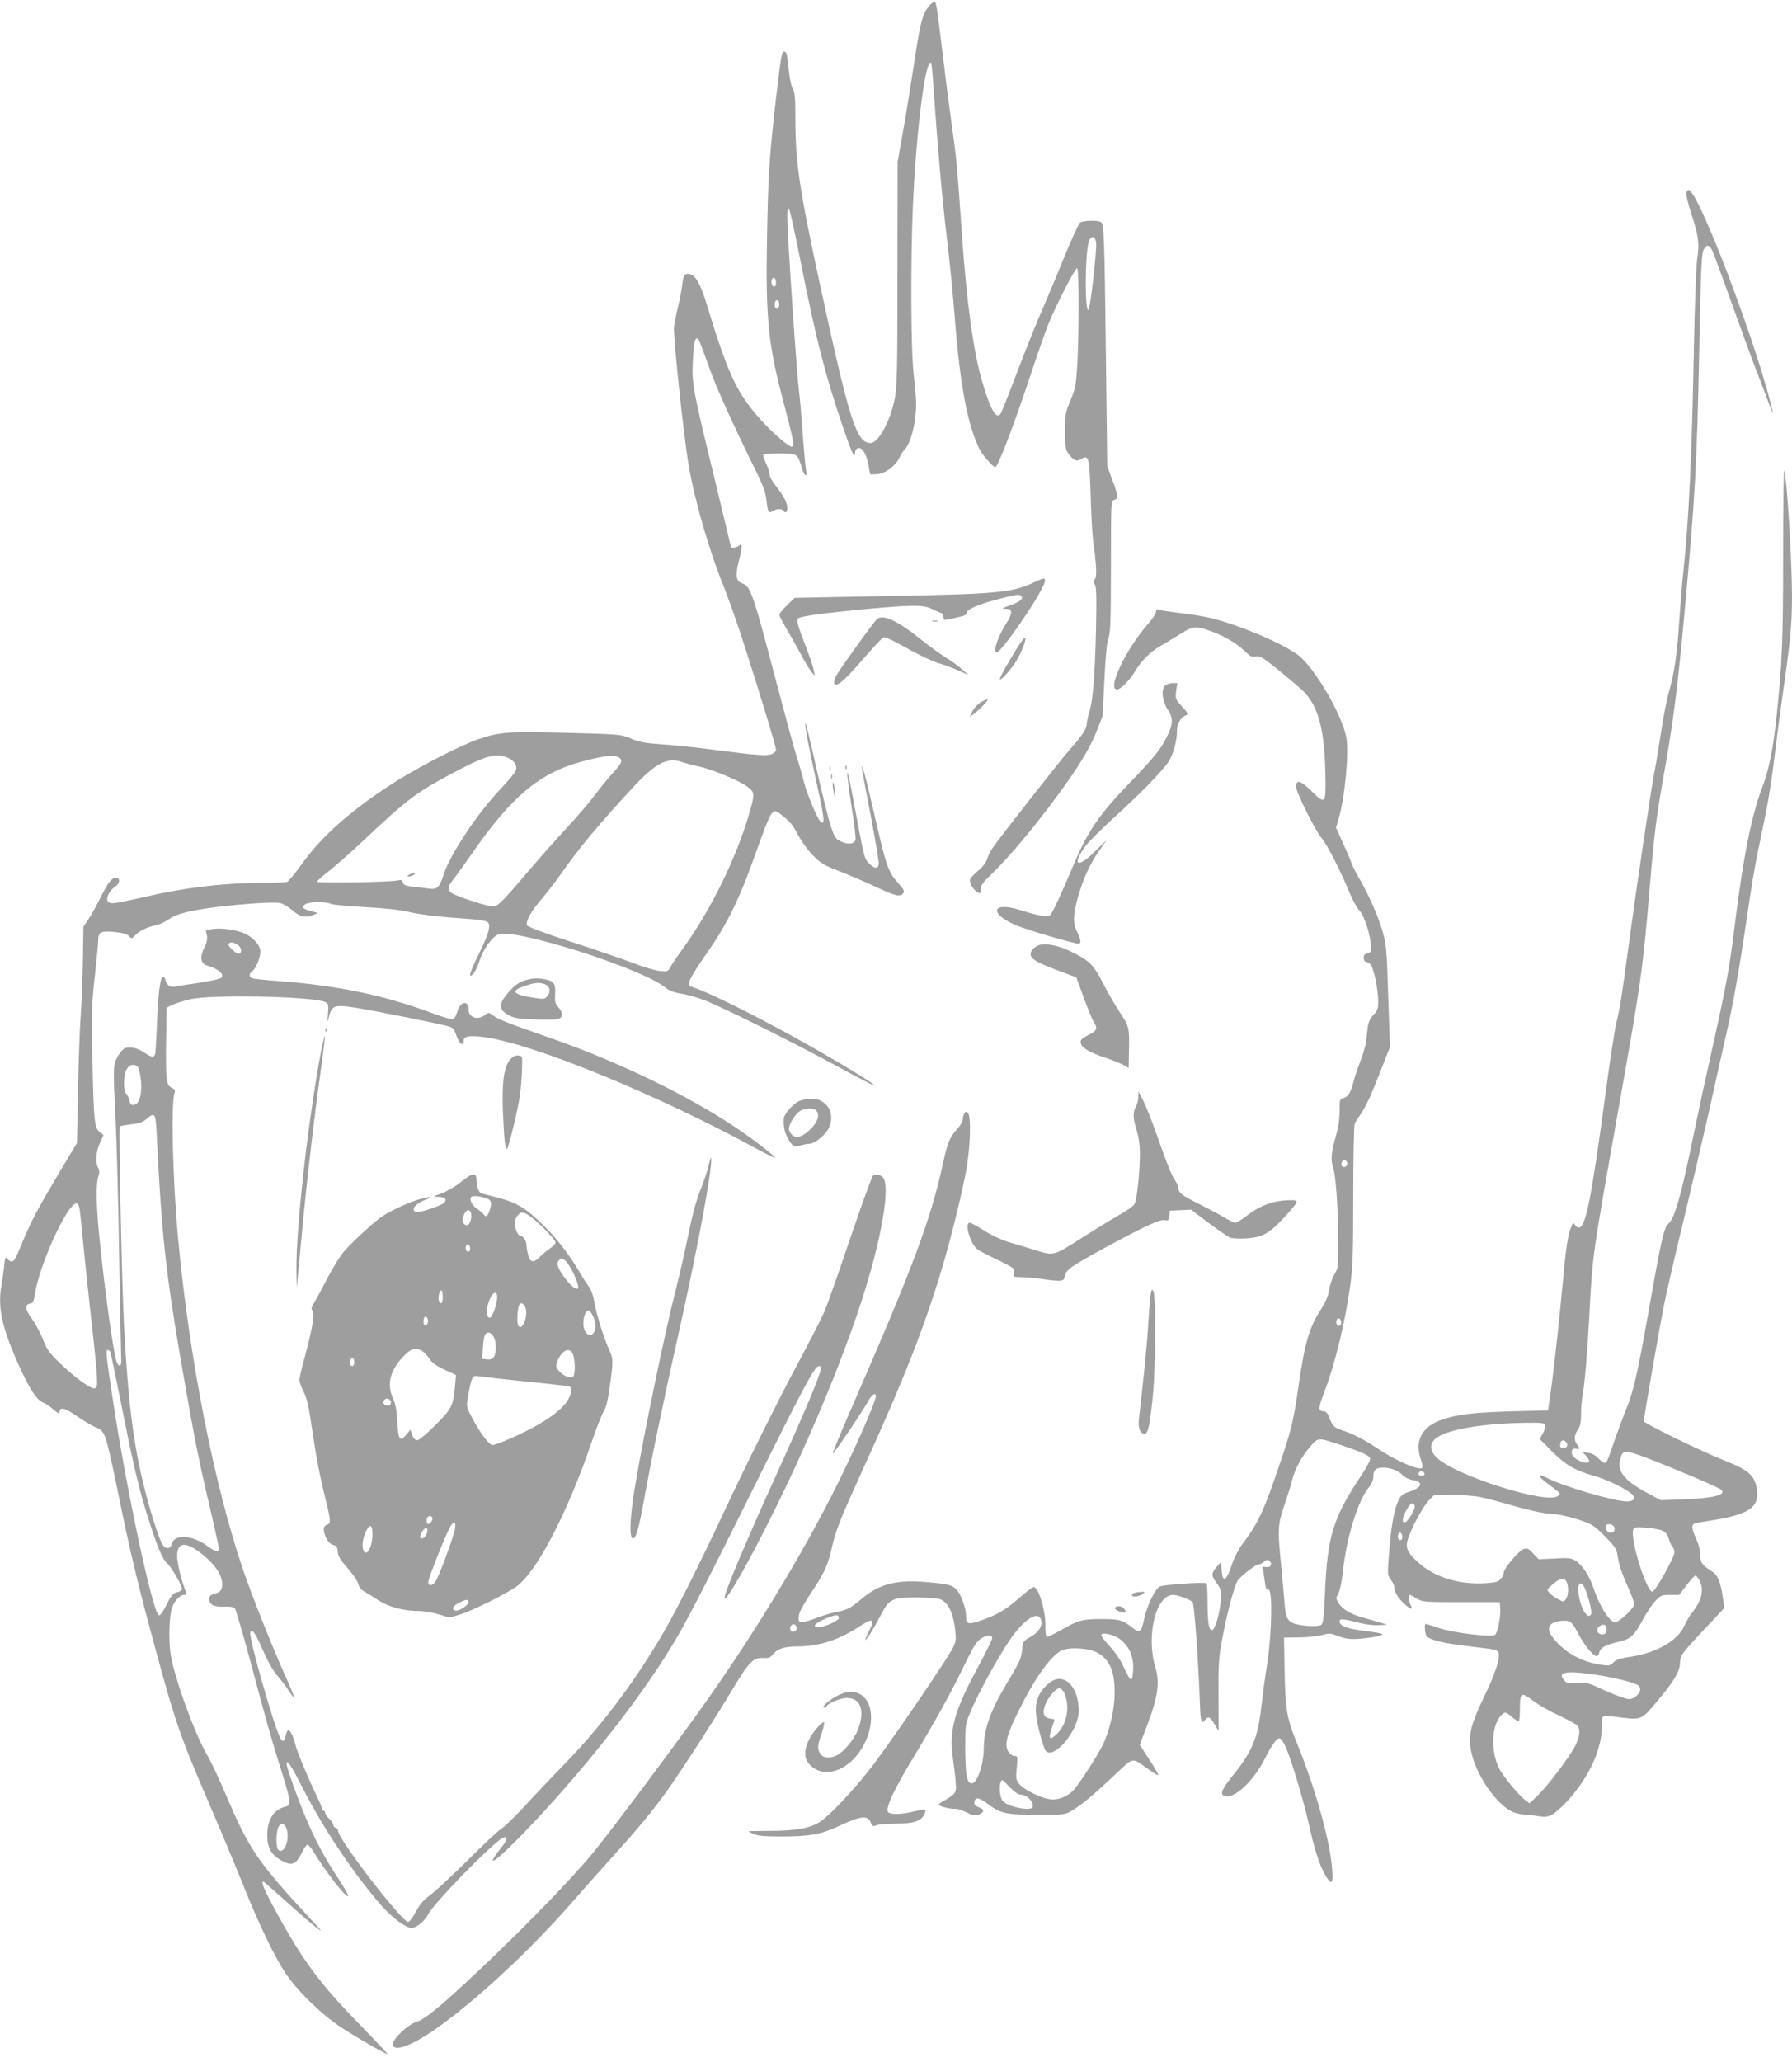 <?xml version="1.0" standalone="no"?>
<!DOCTYPE svg PUBLIC "-//W3C//DTD SVG 20010904//EN"
 "http://www.w3.org/TR/2001/REC-SVG-20010904/DTD/svg10.dtd">
<svg version="1.0" xmlns="http://www.w3.org/2000/svg"
 width="1113pt" height="1280pt" viewBox="0 0 1113 1280"
 preserveAspectRatio="xMidYMid meet">
<g transform="translate(0,1280) scale(0.1,-0.1)"
fill="#9e9e9e" stroke="none">
<path d="M5765 12756 c-38 -50 -50 -100 -90 -365 -20 -130 -50 -317 -68 -416
l-32 -180 -1 -690 c0 -609 -2 -701 -17 -780 -27 -138 -101 -275 -150 -275 -89
1 -130 133 -322 1020 -120 555 -145 727 -145 990 0 134 -3 170 -16 188 -9 13
-19 62 -25 119 -10 99 -14 113 -29 113 -15 0 -19 -28 -50 -288 -41 -355 -49
-477 -56 -862 -9 -493 6 -656 93 -990 70 -267 77 -300 65 -312 -13 -13 -134
92 -218 190 -134 157 -186 270 -318 704 -39 126 -72 178 -111 178 -26 0 -31
-9 -40 -85 -4 -27 -15 -84 -25 -125 -10 -41 -21 -95 -24 -120 -6 -45 57 -649
89 -845 34 -211 126 -533 217 -758 33 -82 91 -247 129 -366 107 -332 199 -637
199 -655 0 -9 -12 -21 -27 -27 -32 -12 -94 -8 -353 26 -102 14 -246 29 -321
34 -111 8 -147 14 -199 36 -64 27 -67 27 -400 36 -363 9 -413 6 -545 -38 -102
-34 -344 -157 -504 -256 -276 -173 -469 -341 -599 -524 -40 -55 -80 -104 -88
-107 -9 -3 -75 -6 -147 -6 -240 0 -481 -28 -727 -85 -204 -46 -224 -49 -239
-31 -16 19 8 68 44 92 30 20 34 54 6 54 -29 0 -47 -23 -98 -124 -25 -50 -59
-111 -75 -134 l-30 -44 -3 -206 c-2 -114 -8 -272 -14 -352 -6 -80 -13 -289
-17 -465 l-6 -320 -108 -180 c-133 -224 -177 -306 -224 -420 -52 -125 -57
-135 -74 -135 -8 0 -20 8 -27 17 -11 14 -14 7 -19 -48 -4 -35 -11 -88 -17
-118 -24 -140 2 -259 108 -496 61 -137 110 -214 147 -229 18 -7 49 -28 69 -46
28 -24 37 -28 37 -16 0 35 32 28 105 -23 41 -28 94 -60 118 -70 64 -27 60 -17
167 -536 57 -273 103 -464 204 -835 126 -466 154 -547 357 -1017 61 -142 147
-348 191 -458 96 -239 188 -431 259 -540 73 -110 222 -256 344 -337 95 -63
278 -168 291 -168 4 0 -67 75 -157 168 -268 273 -371 413 -553 750 -60 112
-76 152 -60 152 3 0 64 -54 137 -119 73 -66 157 -139 187 -162 50 -39 46 -34
-40 59 -318 343 -374 425 -515 757 -42 99 -94 209 -115 245 -81 135 -212 499
-231 638 -13 95 -7 240 11 287 15 40 49 75 73 75 14 0 17 4 12 18 -24 54 -55
181 -55 221 0 85 46 95 137 28 91 -68 143 -140 143 -200 0 -38 -12 -52 -53
-62 -19 -5 -27 -13 -27 -30 0 -36 27 -50 91 -48 38 2 61 -2 68 -11 6 -8 50
-157 97 -332 99 -370 127 -471 195 -687 58 -187 59 -202 21 -212 -73 -18 -112
-79 -112 -178 0 -76 24 -119 85 -154 69 -39 92 -30 134 54 12 24 26 43 31 43
5 0 22 -19 36 -43 89 -142 204 -289 217 -277 3 3 -23 50 -59 105 -87 132 -143
236 -202 375 -47 109 -122 319 -122 340 0 34 29 -9 99 -147 127 -249 308 -520
483 -724 64 -73 141 -134 184 -145 30 -8 88 34 112 81 35 70 394 438 463 476
31 16 32 -10 2 -47 -114 -143 -65 -119 99 47 306 311 649 730 863 1054 142
215 202 328 571 1070 344 694 404 805 430 805 8 0 14 -4 14 -8 0 -35 -95 -262
-269 -646 -192 -421 -331 -751 -331 -784 0 -44 157 231 320 563 231 469 445
993 558 1365 108 353 151 641 104 683 -20 18 -40 21 -60 9 -7 -5 -70 -179
-141 -388 -70 -208 -142 -412 -160 -453 -17 -41 -88 -180 -158 -310 -124 -231
-343 -671 -478 -961 -109 -234 -259 -536 -331 -665 -179 -320 -401 -621 -643
-870 -80 -82 -195 -203 -255 -269 -60 -65 -126 -128 -146 -141 -20 -12 -112
-99 -205 -192 -94 -93 -197 -189 -230 -214 -45 -33 -68 -60 -93 -107 -18 -34
-39 -62 -47 -62 -39 0 -435 514 -435 565 0 7 -7 15 -15 19 -8 3 -15 11 -15 19
0 7 -11 24 -25 37 -14 13 -25 29 -25 37 0 7 -4 13 -10 13 -5 0 -10 5 -10 12 0
6 -13 39 -29 72 -54 110 -129 290 -136 326 -9 43 -32 90 -44 90 -5 0 -12 -13
-16 -30 -17 -79 -36 -42 -114 216 -74 250 -114 411 -106 424 13 20 33 -10 81
-120 28 -65 62 -124 85 -150 20 -22 52 -63 70 -91 17 -27 33 -48 36 -46 2 2
-21 58 -51 125 -80 177 -209 500 -266 667 -181 532 -335 1315 -404 2060 -33
357 -45 832 -22 901 6 16 2 23 -18 32 -33 15 -38 52 -34 297 l3 200 35 17 c19
9 69 25 110 35 134 32 774 18 842 -18 18 -10 20 -18 15 -73 -4 -59 -4 -59 6
-18 17 71 35 77 164 57 115 -18 513 -98 575 -115 32 -9 39 -17 53 -60 17 -50
45 -69 45 -30 0 29 39 35 134 21 302 -42 1062 -353 1669 -683 71 -39 130 -68
132 -66 6 6 -145 123 -250 192 -291 195 -720 403 -1125 545 -291 102 -344 122
-375 146 -30 22 -31 22 -54 4 -43 -35 -101 -15 -101 35 0 60 -53 50 -70 -15
-6 -22 -18 -43 -26 -46 -7 -3 -62 13 -121 35 -305 114 -587 173 -958 202 -77
5 -150 13 -163 16 -26 7 -29 26 -5 45 28 24 55 98 49 133 -7 35 -43 75 -91 99
-46 23 -143 38 -198 31 l-49 -7 7 -33 c4 -24 0 -45 -15 -74 -30 -58 -24 -102
15 -113 72 -21 111 -55 89 -77 -7 -7 -69 -20 -140 -31 -71 -10 -138 -21 -150
-24 -25 -6 -51 13 -56 39 -1 11 -8 21 -14 23 -18 6 -32 -101 -39 -292 -4 -93
-9 -178 -11 -187 -7 -24 -23 -23 -67 8 -45 30 -96 41 -126 25 -11 -7 -31 -31
-43 -54 -26 -49 -26 -69 -10 -387 6 -124 17 -504 22 -845 6 -341 12 -633 13
-649 3 -44 -20 -43 -32 1 -23 88 -78 493 -106 787 -18 187 -19 311 -4 354 8
22 7 36 -1 52 -19 35 -14 101 10 154 l23 50 -23 18 c-34 27 -38 71 -46 448 -6
304 -4 353 15 522 11 103 21 203 21 222 0 50 17 59 101 51 48 -5 77 -13 89
-25 18 -18 19 -18 37 2 24 27 80 55 126 63 21 4 54 19 75 32 53 37 102 51 237
73 147 23 416 44 461 35 19 -3 54 -24 80 -45 48 -43 80 -49 131 -29 l28 12
-42 11 c-53 14 -63 24 -39 42 24 17 122 19 163 3 15 -6 111 -15 213 -20 116
-6 215 -17 266 -29 81 -19 197 -32 386 -45 64 -5 101 -12 109 -21 18 -22 3
-72 -56 -194 -59 -118 -70 -160 -36 -125 11 11 29 49 40 84 22 69 79 147 117
161 103 39 886 -210 1035 -329 25 -21 54 -32 100 -39 35 -5 101 -24 147 -42
103 -39 513 -243 772 -382 233 -126 280 -150 280 -144 0 7 -151 101 -320 198
-325 188 -696 376 -813 412 -36 11 -23 42 99 218 124 178 199 333 299 616 94
262 102 276 145 244 67 -51 83 -70 117 -135 21 -40 62 -97 93 -128 47 -47 70
-61 155 -94 55 -21 157 -64 226 -96 132 -62 159 -69 179 -44 10 12 4 23 -33
65 -60 66 -74 108 -141 401 -53 234 -93 383 -81 299 3 -19 28 -154 56 -299 27
-146 49 -273 47 -284 -5 -31 -23 -31 -57 0 -29 26 -33 39 -66 213 -58 309 -69
366 -73 350 -1 -9 11 -102 27 -208 17 -106 28 -199 24 -207 -9 -25 -49 -28
-90 -8 -35 16 -40 25 -65 101 -15 45 -55 209 -90 364 -34 154 -64 276 -66 270
-5 -15 20 -145 74 -391 45 -201 49 -250 19 -220 -20 20 -82 169 -101 242 -8
34 -31 114 -51 177 -19 63 -77 277 -129 475 -135 514 -153 566 -202 583 -42
14 -47 48 -21 148 21 83 20 109 -3 86 -11 -11 -48 -17 -48 -8 0 2 -45 188 -99
413 -138 565 -145 603 -138 738 5 109 12 145 27 145 9 0 14 -13 76 -185 43
-122 145 -347 287 -635 48 -97 63 -139 68 -188 7 -72 13 -81 39 -64 24 15 57
16 65 2 11 -19 25 -10 25 15 0 33 -22 76 -71 138 -22 27 -39 59 -39 70 0 12
-9 42 -20 66 -11 24 -20 48 -20 55 0 8 30 11 101 11 113 -1 112 1 140 -92 14
-50 35 -59 25 -11 -3 17 -13 122 -21 232 -8 111 -17 217 -20 236 -16 113 -75
986 -75 1107 0 39 3 54 10 47 6 -6 39 -156 74 -335 96 -482 149 -689 261
-1019 56 -164 75 -205 75 -162 0 13 7 25 16 29 26 10 53 -28 66 -97 l13 -65
38 1 c51 2 116 48 141 99 11 22 26 47 35 55 39 40 71 167 71 285 0 33 -7 114
-15 180 -18 142 -20 709 -5 1050 22 484 79 921 114 884 2 -2 9 -78 15 -169 25
-363 53 -677 81 -910 17 -135 39 -362 50 -504 33 -421 80 -668 155 -817 17
-34 83 -109 96 -109 17 0 113 252 224 585 40 121 87 255 104 297 49 123 171
359 181 353 12 -7 12 -389 1 -595 -8 -132 -12 -152 -42 -225 -32 -75 -34 -88
-34 -192 0 -97 3 -115 21 -139 30 -41 50 -51 74 -36 54 33 56 23 65 -258 3
-102 10 -216 15 -255 20 -137 23 -214 11 -229 -10 -12 -10 -20 0 -37 9 -17 10
-89 6 -283 -7 -284 -19 -435 -42 -508 -8 -26 -15 -57 -15 -70 0 -31 -25 -69
-98 -152 -57 -63 -440 -551 -488 -621 -12 -16 -27 -47 -33 -67 -8 -23 -29 -52
-56 -73 -24 -20 -46 -43 -49 -51 -8 -20 13 -61 41 -79 22 -15 23 -15 23 14 0
23 14 43 66 93 144 137 388 441 537 669 46 69 93 156 116 215 l39 99 11 220
c7 148 15 233 25 260 13 33 15 111 16 448 0 400 0 409 20 414 27 7 25 28 -12
125 l-31 83 -8 655 c-9 762 -12 849 -31 861 -20 13 -112 11 -130 -3 -9 -7 -57
-112 -106 -233 -49 -121 -110 -265 -134 -320 -25 -55 -89 -215 -143 -355 -53
-140 -102 -263 -107 -272 -26 -51 -64 10 -117 190 -54 183 -97 490 -126 907
-29 418 -35 491 -60 660 -13 94 -38 283 -54 420 -46 371 -45 368 -58 372 -6 2
-23 -12 -38 -31z m1043 -1467 c4 -47 -36 -401 -47 -412 -24 -24 -23 343 1 421
14 45 42 40 46 -9z m-1988 -245 c0 -26 -17 -33 -26 -9 -8 20 3 48 16 40 5 -3
10 -17 10 -31z m20 -134 c0 -10 -5 -22 -10 -25 -13 -8 -24 20 -16 41 8 20 26
9 26 -16z m-1685 -2814 c39 -17 59 -48 49 -78 -3 -12 -46 -63 -94 -114 -144
-151 -315 -408 -355 -534 -25 -78 -40 -93 -90 -86 -22 3 -66 9 -99 12 -47 5
-60 11 -64 26 -4 16 -10 18 -31 13 -42 -11 -501 -18 -501 -8 0 6 35 37 78 70
42 34 138 118 212 188 263 248 326 296 540 410 217 116 277 133 355 101z m686
4 c30 -16 23 -36 -34 -98 -29 -31 -78 -91 -109 -133 -30 -41 -109 -133 -174
-204 -66 -70 -173 -191 -239 -269 -184 -216 -198 -229 -237 -221 -73 14 -232
69 -249 86 -22 22 -17 39 27 94 17 22 64 87 104 145 245 354 420 501 678 571
131 36 202 45 233 29z m396 -31 c15 -5 58 -17 96 -25 84 -17 254 -87 307 -126
48 -34 49 -45 15 -163 -81 -280 -242 -608 -415 -845 -34 -47 -69 -98 -77 -114
-14 -27 -17 -28 -66 -23 -29 3 -104 25 -167 50 -63 24 -236 83 -383 131 -167
54 -270 93 -274 102 -9 25 26 90 89 161 32 38 87 108 121 157 113 161 235 308
449 539 140 151 216 190 305 156z m-2756 -1137 c21 -18 22 -52 1 -52 -16 0
-62 41 -62 56 0 20 33 17 61 -4z m-621 -762 c6 -11 13 -48 16 -83 7 -79 -11
-141 -44 -145 -18 -3 -23 2 -28 27 -4 17 -13 36 -20 42 -19 16 -18 112 1 149
19 36 58 41 75 10z m114 -427 c29 -597 57 -855 152 -1403 77 -447 107 -599
180 -908 30 -128 54 -239 54 -247 0 -23 -22 -18 -67 15 -98 73 -211 80 -227
15 -9 -34 -41 -33 -60 3 -24 46 -75 207 -110 350 -68 268 -101 538 -126 1007
-13 264 -34 1225 -26 1233 4 3 36 9 71 13 48 5 72 13 95 33 54 45 57 40 64
-111z m-480 -445 c3 -18 15 -130 26 -248 12 -118 34 -330 50 -470 16 -140 31
-286 32 -325 3 -63 1 -70 -17 -73 -25 -3 -135 79 -225 168 -55 54 -72 79 -94
138 -16 40 -46 96 -67 125 -43 56 -47 90 -13 95 18 3 23 12 29 50 26 185 203
572 260 572 8 0 16 -14 19 -32z m190 -887 c3 -5 37 -166 75 -357 76 -382 109
-517 172 -711 51 -157 79 -222 108 -248 26 -23 91 -135 91 -157 0 -9 -12 -18
-30 -21 -24 -5 -35 -18 -65 -77 -20 -41 -41 -70 -48 -67 -38 12 -203 787 -286
1337 -41 271 -45 310 -33 310 6 0 13 -4 16 -9z m1098 -2969 c18 -69 -21 -157
-54 -124 -16 16 -14 112 2 142 16 30 42 21 52 -18z"/>
<path d="M2540 7370 c-13 -9 -13 -10 0 -10 8 0 22 5 30 10 13 9 13 10 0 10 -8
0 -22 -5 -30 -10z"/>
<path d="M10473 11604 c-3 -8 11 -68 32 -132 45 -138 51 -181 36 -282 -6 -41
-16 -302 -21 -580 -12 -641 -31 -1043 -65 -1360 -8 -74 -19 -209 -25 -300 -12
-200 -31 -328 -63 -441 -14 -46 -37 -163 -51 -259 -15 -96 -33 -206 -41 -245
-19 -97 -106 -680 -155 -1040 -50 -371 -56 -410 -80 -510 -11 -44 -40 -233
-65 -420 -92 -685 -126 -855 -170 -855 -8 0 -18 8 -24 18 -8 15 -12 12 -24
-18 -19 -44 -33 -140 -52 -355 -21 -226 -52 -512 -73 -660 l-17 -120 -235 -6
c-234 -7 -333 -19 -429 -53 -122 -44 -166 -132 -126 -247 9 -23 12 -46 7 -51
-17 -17 -161 44 -262 112 -91 61 -170 102 -229 120 -56 18 -64 25 -90 93 -7
17 -18 27 -31 27 -33 0 -33 21 4 116 70 184 128 424 163 669 15 109 18 199 18
555 0 234 4 434 9 445 5 11 19 34 31 50 34 46 67 116 130 278 l58 148 -11 317
c-9 294 -12 323 -36 404 -29 97 -83 220 -143 324 -22 38 -44 80 -48 94 -4 14
-28 69 -52 123 l-45 99 15 51 c39 129 67 414 49 509 -27 145 -202 442 -305
516 -104 74 -357 181 -538 226 -37 9 -120 23 -185 30 -66 8 -127 17 -136 21
-14 5 -18 2 -18 -12 0 -11 -23 -46 -52 -79 -138 -158 -254 -404 -190 -404 21
0 80 59 113 115 38 64 97 122 158 156 31 18 83 49 116 70 83 53 100 55 185 25
88 -30 171 -79 223 -129 32 -32 43 -37 67 -32 25 5 42 -5 137 -81 59 -48 129
-107 155 -132 95 -91 135 -238 140 -519 4 -184 0 -189 -86 -104 -68 67 -96 75
-96 26 0 -32 120 -273 158 -317 33 -37 122 -211 173 -337 19 -46 46 -96 61
-111 31 -32 71 -154 72 -220 1 -39 -2 -45 -21 -48 -17 -3 -23 -10 -23 -28 0
-13 6 -24 13 -24 8 0 21 -8 30 -17 19 -23 47 -155 47 -227 0 -48 -4 -59 -29
-85 -21 -22 -31 -44 -36 -78 -3 -26 -8 -68 -11 -91 -3 -24 -20 -83 -39 -130
-18 -48 -36 -103 -40 -122 -12 -55 -33 -89 -60 -96 -24 -6 -25 -10 -25 -83 0
-54 -8 -103 -25 -161 -26 -88 -31 -143 -16 -183 16 -42 31 -237 33 -433 1
-189 1 -192 -24 -235 -14 -24 -29 -68 -33 -96 -5 -36 -20 -72 -47 -115 -77
-119 -103 -207 -143 -483 -30 -211 -47 -279 -114 -475 -106 -312 -134 -370
-241 -514 -19 -26 -47 -82 -61 -124 -32 -97 -56 -109 -61 -30 l-3 53 -27 -30
c-16 -16 -28 -38 -28 -49 0 -10 12 -35 28 -55 23 -30 27 -45 25 -91 -3 -80
-34 -194 -54 -198 -21 -4 -29 42 -29 180 0 59 -3 108 -7 110 -17 9 -270 -9
-290 -20 -29 -16 -80 -122 -96 -199 -18 -87 -27 -94 -76 -55 -57 46 -80 52
-189 52 -118 0 -145 -7 -246 -65 -44 -25 -85 -45 -92 -45 -8 0 -12 22 -11 73
1 74 -31 197 -59 226 -15 17 -15 17 -120 -72 -76 -65 -125 -92 -227 -128 -75
-25 -87 -21 -87 32 0 43 -29 127 -55 157 -28 33 -50 39 -186 51 -190 17 -298
-11 -408 -104 -65 -56 -93 -70 -151 -80 -25 -4 -80 -20 -123 -36 -99 -37 -117
-37 -117 -4 0 32 14 60 94 183 72 110 89 150 116 269 23 98 55 177 192 478
250 547 381 880 491 1250 51 168 122 458 148 600 26 140 32 336 11 357 -11 10
-15 10 -22 -2 -5 -8 -10 -25 -10 -37 0 -13 -15 -40 -34 -60 -49 -55 -61 -85
-91 -223 -73 -337 -189 -646 -544 -1459 -78 -178 -140 -328 -139 -333 3 -9
176 246 223 329 21 37 45 51 45 26 0 -30 -113 -290 -230 -528 -219 -445 -551
-990 -880 -1445 -232 -321 -564 -762 -654 -870 -125 -150 -374 -408 -635 -658
-277 -264 -400 -368 -455 -383 -49 -13 -146 -105 -146 -137 0 -53 112 -14 264
92 255 179 593 493 861 801 38 44 142 161 231 260 176 195 256 292 353 427 87
123 295 444 404 627 100 167 126 193 190 189 31 -2 42 3 60 25 26 33 72 47
149 47 132 0 253 38 377 118 96 63 109 57 66 -28 -14 -28 -23 -50 -20 -50 8 0
56 78 96 155 51 100 72 110 224 109 66 0 132 -6 147 -12 45 -19 75 -77 88
-169 10 -75 9 -87 -9 -127 -27 -61 -425 -643 -529 -772 -109 -136 -241 -275
-298 -312 -60 -40 -152 -57 -311 -57 -73 0 -133 -1 -133 -3 0 -2 16 -10 35
-18 24 -10 73 -14 162 -14 182 0 251 13 363 65 142 66 181 69 200 19 8 -21 13
-22 35 -14 15 6 69 10 122 10 106 0 151 15 173 55 7 14 11 28 7 31 -3 3 -34
-1 -69 -10 -83 -21 -157 -21 -164 -1 -11 29 39 137 149 319 151 250 248 426
328 593 57 116 75 145 104 163 39 24 71 23 67 -2 -1 -9 -41 -88 -87 -175 -95
-176 -138 -279 -154 -367 -15 -81 -14 -121 5 -258 9 -64 14 -128 10 -142 -4
-18 -23 -35 -56 -54 -27 -15 -50 -30 -50 -34 0 -10 72 -28 102 -26 14 1 46 -9
71 -22 37 -20 51 -22 73 -15 39 14 41 34 4 46 -23 9 -30 16 -28 33 5 33 29 30
86 -14 77 -57 112 -65 307 -65 163 0 172 1 210 24 64 39 132 95 259 214 134
126 110 121 221 43 30 -22 57 -37 59 -35 3 2 -22 46 -55 96 l-60 92 52 138
c61 162 73 250 45 343 -59 198 3 450 111 450 26 0 103 -28 120 -44 11 -10 36
-362 46 -638 3 -102 10 -124 31 -95 20 26 32 21 59 -25 l26 -43 -1 220 c-1
184 2 239 20 335 31 169 79 351 100 380 24 32 113 100 131 100 8 0 23 7 33 16
14 13 21 14 32 5 22 -19 8 -44 -21 -38 -21 4 -24 1 -19 -17 3 -11 8 -45 12
-74 5 -40 10 -52 23 -50 25 4 21 -264 -7 -447 -12 -77 -29 -200 -37 -273 -23
-204 -58 -287 -185 -442 -70 -87 -78 -120 -27 -120 63 0 170 107 234 235 42
82 72 125 89 125 9 0 25 -23 40 -55 34 -79 107 -319 139 -460 38 -172 70 -272
106 -334 43 -75 54 -53 39 77 -22 183 -109 483 -219 753 -60 148 -68 200 -73
464 l-3 180 90 1 c50 0 114 7 143 14 44 12 59 12 85 1 66 -27 102 -30 186 -20
47 5 92 14 100 19 17 9 9 11 -134 31 -85 11 -125 29 -125 55 0 18 22 16 129
-11 35 -9 87 -15 115 -13 l51 3 -45 14 c-25 7 -75 22 -111 32 -74 21 -124 52
-147 91 -15 26 -15 30 0 56 10 16 21 72 28 132 24 222 94 446 166 533 14 17
24 42 24 61 0 42 16 56 62 56 47 0 96 -20 122 -49 11 -12 37 -24 59 -28 71
-11 61 -47 -21 -73 -37 -12 -51 -22 -65 -51 -27 -55 -46 -158 -59 -320 -11
-144 -11 -147 10 -174 12 -15 22 -36 22 -47 0 -30 26 -72 66 -107 39 -34 52
-35 35 -3 -12 22 -15 62 -5 62 4 0 23 -10 43 -22 35 -22 45 -23 276 -23 l240
0 3 -37 c4 -48 -15 -149 -31 -165 -19 -18 -257 10 -352 42 -41 14 -78 25 -80
25 -11 0 -4 -68 8 -79 28 -22 98 -40 224 -55 70 -9 147 -19 171 -22 26 -3 46
-12 49 -21 12 -32 -17 -126 -82 -260 -77 -160 -95 -217 -95 -292 1 -145 135
-371 259 -435 17 -10 55 -19 84 -20 29 -2 70 -7 93 -11 54 -9 83 7 160 86 139
147 224 327 224 478 0 70 -11 66 126 49 117 -14 122 -12 213 97 104 123 143
187 145 237 2 54 8 62 156 219 l120 128 -11 73 c-14 94 -31 132 -66 154 -61
38 -73 55 -73 103 0 28 -10 67 -25 99 -29 64 -31 89 -7 96 9 3 60 12 112 20
233 37 295 85 269 208 -16 74 -57 107 -198 162 -137 54 -501 231 -501 244 0
25 95 569 125 721 20 97 74 332 121 523 46 191 118 500 160 685 41 186 90 406
109 488 42 183 83 421 130 742 19 134 46 296 60 360 13 65 38 183 54 263 16
80 39 228 51 330 12 102 35 277 51 390 49 340 59 437 59 620 0 216 -30 718
-48 782 -4 15 -7 -219 -7 -520 0 -542 -6 -678 -41 -1012 -21 -199 -48 -333
-90 -441 -64 -166 -118 -436 -169 -849 -33 -269 -53 -375 -135 -745 -38 -170
-92 -418 -119 -550 -81 -394 -118 -524 -159 -562 -28 -26 -42 -86 -127 -568
-61 -344 -90 -473 -130 -570 -18 -44 -51 -132 -73 -195 -52 -151 -52 -150 -66
-150 -7 0 -25 13 -40 29 -17 18 -41 31 -62 33 l-34 4 20 -21 c11 -12 20 -27
20 -33 0 -31 -94 5 -106 40 -8 25 5 41 27 35 23 -6 24 1 4 27 -20 27 -19 55 5
91 15 22 20 47 20 96 0 37 4 88 9 115 13 70 29 249 41 474 22 409 15 362 183
1310 140 784 150 857 192 1354 32 376 41 445 95 751 54 303 83 533 124 990 64
691 75 893 90 1607 11 545 14 609 30 633 15 22 20 24 33 14 18 -16 11 2 143
-364 59 -165 134 -370 168 -455 33 -85 64 -168 70 -185 26 -76 8 9 -32 147
-140 479 -427 1208 -477 1208 -5 0 -12 -7 -16 -16z m-2106 -6020 c7 -18 -17
-38 -31 -24 -11 11 -1 40 14 40 6 0 13 -7 17 -16z m-37 -995 c0 -10 -7 -19
-15 -19 -15 0 -21 31 -9 43 11 10 24 -3 24 -24z m1267 -635 c3 -9 -3 -32 -14
-51 l-20 -35 76 -77 c84 -84 144 -119 261 -152 73 -20 181 -71 229 -108 33
-25 22 -51 -21 -51 -80 0 -392 91 -502 147 -60 30 -57 11 5 -35 88 -66 85 -63
63 -79 -68 -51 -623 124 -746 235 -46 41 -52 86 -15 119 60 57 284 97 555 101
104 2 124 0 129 -14z m-1265 -125 c136 -46 178 -66 178 -86 0 -10 -24 -54 -53
-98 -175 -261 -212 -379 -227 -720 -7 -165 -11 -201 -24 -211 -21 -15 -141 -7
-179 13 -36 18 -43 40 -51 148 -4 50 -14 162 -23 250 -18 187 -15 220 27 340
17 50 38 117 46 150 19 72 59 145 115 209 48 54 43 54 191 5z m1395 20 c16
-16 5 -39 -18 -39 -12 0 -19 7 -19 18 0 31 17 41 37 21z m496 -97 c161 -61
451 -184 467 -199 35 -32 -44 -52 -230 -60 l-145 -5 -70 37 c-168 90 -210 147
-175 239 13 35 32 33 153 -12z m-1375 -100 c2 -7 -6 -12 -17 -12 -21 0 -27 11
-14 24 9 9 26 2 31 -12z m338 -143 c32 -6 129 -31 214 -56 101 -29 183 -47
235 -50 50 -3 113 -17 170 -36 83 -28 95 -35 162 -102 57 -58 73 -80 78 -111
10 -68 26 -116 66 -205 22 -48 39 -96 39 -106 0 -26 -93 -113 -119 -113 -34 0
-98 103 -135 216 -23 70 -69 140 -108 165 -30 18 -44 20 -132 15 l-99 -5 -34
36 c-30 32 -38 35 -61 27 -30 -11 -122 -120 -122 -145 0 -9 -8 -27 -18 -39
-15 -18 -31 -23 -88 -27 -167 -12 -323 35 -426 129 -64 57 -79 89 -66 136 17
64 92 205 129 244 l36 38 110 0 c60 0 136 -5 169 -11z m-400 -54 c8 -20 -43
-105 -63 -105 -19 0 -11 40 19 88 21 35 35 40 44 17z m1242 -139 c4 -21 -14
-37 -34 -29 -16 6 -26 32 -18 44 10 17 49 5 52 -15z m299 -18 c18 -9 31 -25
38 -50 5 -20 16 -43 23 -50 6 -6 12 -22 12 -34 0 -31 -120 -244 -137 -244 -38
0 -140 331 -119 386 6 14 17 16 81 11 40 -3 86 -11 102 -19z m-1617 -39 c0
-20 -15 -26 -25 -9 -9 15 3 43 15 35 5 -3 10 -15 10 -26z m1845 -269 c30 -59
16 -122 -46 -201 -16 -20 -37 -56 -48 -81 -38 -90 -172 -168 -328 -191 -68
-10 -95 -19 -112 -36 -20 -20 -29 -22 -69 -16 -124 17 -227 72 -300 161 -51
61 -40 99 32 111 62 10 80 -1 114 -70 36 -70 96 -147 117 -147 7 0 16 11 19
25 7 28 40 46 121 64 72 17 94 37 145 131 25 47 61 101 81 122 33 35 40 38 92
38 l56 0 46 60 c25 33 50 60 55 60 5 0 16 -13 25 -30z m-825 -9 c14 -28 12
-84 -4 -107 -14 -19 -15 -19 -50 0 -20 10 -43 28 -53 39 -17 19 -17 20 21 53
44 38 71 43 86 15z m116 -46 c21 -52 42 -138 37 -152 -17 -45 -65 28 -78 119
-11 74 15 95 41 33z m-4636 -179 c0 -16 -89 -56 -124 -56 -54 0 -16 33 73 65
39 13 51 11 51 -9z m1258 -24 c4 -36 -27 -73 -85 -103 -27 -15 -31 -22 -35
-72 -4 -47 -15 -74 -76 -174 -120 -198 -161 -310 -162 -438 -1 -101 -41 -215
-75 -215 -29 0 -39 52 -40 210 0 153 0 156 33 235 45 108 159 318 239 438 94
142 193 201 201 119z m-1520 -35 c4 -22 -27 -35 -38 -16 -10 15 7 42 24 36 6
-2 12 -11 14 -20z m5030 -16 c-2 -20 -8 -26 -28 -26 -30 0 -40 33 -15 51 25
19 47 6 43 -25z m-3019 -58 c56 -45 82 -105 79 -183 -4 -91 -13 -88 -64 23
-14 32 -50 84 -80 116 -30 32 -54 64 -54 71 0 22 79 4 119 -27z m-143 -82 c77
-43 108 -116 107 -251 -1 -107 -32 -238 -77 -327 -34 -68 -138 -228 -174 -270
-34 -39 -85 -63 -133 -63 -56 0 -177 57 -210 98 -19 24 -20 35 -14 100 6 68 6
72 -14 72 -11 0 -28 11 -37 25 -27 42 -13 102 59 248 102 207 200 346 269 381
48 24 170 17 224 -13z m3090 -136 c132 -20 254 -51 273 -70 19 -19 3 -55 -32
-74 -23 -12 -33 -11 -89 9 -35 12 -95 38 -133 56 -63 29 -78 32 -130 27 -52
-5 -63 -2 -79 16 -47 52 8 63 190 36z m-378 -166 c30 -23 98 -62 151 -86 53
-25 104 -52 114 -61 24 -22 21 -68 -9 -128 -35 -69 -169 -247 -233 -309 l-51
-49 -27 20 c-41 31 -139 150 -163 198 -53 111 -46 269 15 330 22 22 29 20 68
-14 19 -16 37 -27 41 -23 3 3 6 39 6 78 0 102 7 105 88 44z m-3255 -534 c28
-29 52 -45 68 -45 39 -1 83 -47 72 -77 -10 -28 -156 2 -185 38 -24 29 -25 129
-1 129 2 0 23 -20 46 -45z"/>
<path d="M6545 2371 c-29 -12 -71 -54 -88 -87 -31 -59 -31 -116 -2 -231 15
-59 33 -114 40 -122 52 -55 205 129 205 247 0 137 -72 227 -155 193z m64 -78
c38 -82 20 -189 -40 -251 -51 -52 -61 -40 -34 38 8 23 15 44 15 46 0 1 -12 4
-26 6 -39 4 -50 28 -36 75 14 47 67 113 91 113 10 0 23 -12 30 -27z"/>
<path d="M6420 9184 c-135 -63 -230 -72 -925 -84 l-560 -11 -47 -46 c-27 -26
-48 -53 -48 -59 0 -6 20 -45 44 -85 24 -41 64 -113 90 -160 25 -47 55 -97 66
-110 l21 -24 -7 35 c-3 19 -22 76 -41 125 -60 157 -68 184 -56 196 14 14 154
33 427 59 282 26 356 26 404 0 20 -10 45 -21 55 -24 9 -3 17 -15 17 -27 0 -17
4 -20 23 -15 12 3 45 10 73 16 38 8 51 16 50 28 -1 21 81 55 221 90 81 21 105
24 115 14 18 -18 -5 -37 -72 -61 -50 -18 -52 -20 -22 -20 26 -1 32 -5 32 -24
0 -12 -12 -40 -26 -60 -52 -77 -90 -187 -65 -187 34 0 301 395 301 444 0 21
-5 20 -70 -10z"/>
<path d="M5448 8958 c-17 -13 -205 -273 -246 -339 -24 -39 -29 -69 -11 -69 24
0 72 46 175 165 59 68 113 126 121 129 8 3 49 -14 91 -38 121 -68 214 -113
262 -126 25 -7 74 -25 110 -41 l65 -29 -43 38 c-24 21 -69 54 -100 72 -31 19
-95 65 -142 103 -153 123 -243 166 -282 135z"/>
<path d="M5793 8943 c9 -2 23 -2 30 0 6 3 -1 5 -18 5 -16 0 -22 -2 -12 -5z"/>
<path d="M6318 8779 c-60 -97 -108 -183 -108 -194 0 -16 61 49 94 100 37 56
70 137 64 156 -2 7 -25 -21 -50 -62z"/>
<path d="M7235 8543 c-25 -24 -15 -99 18 -148 33 -49 34 -85 2 -153 -40 -86
-82 -139 -230 -292 -198 -205 -269 -308 -360 -525 -76 -180 -127 -290 -141
-304 -15 -16 -72 -7 -188 30 -169 54 -198 -16 -38 -89 54 -25 254 -86 390
-119 29 -7 30 18 2 72 -27 53 -25 113 6 220 34 116 73 201 130 283 l47 67 -76
-74 c-108 -106 -142 -81 -53 40 19 25 98 104 177 176 157 142 297 285 336 344
30 45 53 128 53 192 0 48 23 86 61 99 10 4 2 18 -29 52 -42 46 -43 49 -37 97
l7 49 -30 0 c-17 0 -38 -8 -47 -17z"/>
<path d="M6093 8442 c-18 -10 -41 -34 -52 -55 l-19 -37 27 19 c35 26 97 91 85
91 -5 -1 -24 -9 -41 -18z"/>
<path d="M5152 8030 c0 -14 2 -19 5 -12 2 6 2 18 0 25 -3 6 -5 1 -5 -13z"/>
<path d="M5251 8034 c0 -11 3 -14 6 -6 3 7 2 16 -1 19 -3 4 -6 -2 -5 -13z"/>
<path d="M5162 7980 c0 -14 2 -19 5 -12 2 6 2 18 0 25 -3 6 -5 1 -5 -13z"/>
<path d="M5172 7930 c0 -14 4 -38 8 -55 7 -27 8 -27 8 -5 0 14 -4 39 -8 55 -7
27 -8 27 -8 5z"/>
<path d="M6441 6928 c-31 -17 -46 -41 -38 -61 9 -25 50 -47 170 -92 l112 -42
46 -126 c25 -68 53 -136 62 -151 27 -40 21 -54 -34 -81 -40 -21 -50 -30 -47
-48 4 -30 55 -61 151 -92 45 -15 97 -36 115 -46 l32 -18 2 97 c3 155 2 160
-56 247 -30 44 -77 127 -106 183 -59 116 -84 140 -206 199 -81 39 -165 52
-203 31z"/>
<path d="M3300 6724 c-63 -12 -93 -29 -135 -76 -72 -80 -72 -116 1 -153 30
-15 65 -20 157 -23 64 -2 128 -1 142 2 32 8 33 41 3 74 -19 20 -23 33 -20 81
1 45 -2 61 -16 74 -19 18 -90 29 -132 21z m83 -33 c32 -12 40 -45 17 -73 -17
-21 -20 -22 -95 -10 -113 18 -134 40 -62 66 74 27 104 30 140 17z"/>
<path d="M2021 6404 c0 -11 3 -14 6 -6 3 7 2 16 -1 19 -3 4 -6 -2 -5 -13z"/>
<path d="M1991 6258 c-81 -440 -153 -1086 -150 -1346 l2 -107 8 85 c5 47 16
162 24 255 29 312 76 717 121 1039 14 98 23 180 21 183 -3 2 -14 -47 -26 -109z"/>
<path d="M3167 6221 c-38 -46 -51 -144 -43 -331 8 -179 15 -239 27 -218 13 23
67 248 78 328 6 41 12 113 13 160 3 85 3 85 -23 88 -19 2 -33 -5 -52 -27z"/>
<path d="M7070 5990 c0 -19 -7 -46 -15 -60 -20 -34 -18 -74 5 -148 13 -41 20
-92 20 -140 0 -119 -19 -294 -35 -318 -8 -12 -44 -38 -82 -59 -37 -21 -135
-80 -217 -132 -211 -134 -195 -130 -319 -92 -56 17 -132 40 -169 51 -37 11
-102 42 -145 69 -42 27 -83 49 -90 49 -33 0 0 -124 44 -162 10 -10 64 -38 119
-64 54 -25 102 -51 107 -58 4 -6 5 -20 2 -32 -4 -20 0 -21 53 -22 31 0 86 -6
122 -11 36 -6 81 -11 101 -11 32 0 37 3 42 29 8 39 39 61 252 177 247 134 341
177 370 170 21 -5 24 -2 27 26 l3 33 66 3 67 3 108 -82 c60 -44 120 -86 134
-91 14 -6 60 -8 103 -5 98 6 141 31 232 129 94 103 96 108 41 108 -103 0 -191
-32 -278 -101 -28 -21 -57 -39 -65 -39 -9 0 -41 15 -72 34 -31 19 -99 55 -151
81 -108 54 -130 70 -130 98 0 10 -9 31 -19 46 -24 34 -47 90 -117 288 -29 83
-67 178 -83 210 l-30 58 -1 -35z"/>
<path d="M4965 5966 c-39 -17 -95 -80 -97 -109 -3 -45 4 -82 22 -117 28 -54
43 -64 81 -51 18 6 42 11 54 11 36 0 105 57 125 103 39 88 -16 177 -108 177
-26 -1 -61 -7 -77 -14z m103 -58 c25 -25 14 -69 -31 -114 -52 -51 -89 -64
-117 -39 -11 10 -20 27 -20 38 0 29 38 91 68 110 32 19 83 22 100 5z"/>
<path d="M4401 5565 c-7 -33 -31 -103 -52 -155 -25 -62 -50 -157 -74 -275 -20
-99 -58 -265 -85 -370 -58 -226 -193 -875 -244 -1180 -34 -198 -40 -335 -14
-335 18 0 37 67 68 240 40 224 121 616 215 1035 82 366 152 718 185 927 23
145 24 214 1 113z"/>
<path d="M2863 5463 c-32 -26 -85 -57 -118 -70 -59 -21 -59 -22 -23 -22 41 -1
56 -15 38 -36 -15 -18 -157 -66 -176 -58 -35 13 -3 54 62 77 53 20 21 20 -47
0 -74 -22 -196 -80 -244 -118 -70 -55 -179 -157 -223 -210 -23 -28 -68 -100
-99 -161 -31 -60 -67 -127 -80 -148 -19 -31 -22 -41 -12 -53 15 -19 0 -108
-47 -283 -19 -67 -34 -133 -34 -146 0 -13 11 -45 25 -72 15 -28 31 -86 39
-143 8 -52 25 -156 36 -230 12 -74 37 -197 56 -272 40 -160 41 -174 14 -183
-25 -8 -26 -38 -2 -85 10 -21 27 -37 42 -40 20 -5 26 -13 28 -42 2 -28 17 -52
62 -103 32 -37 62 -80 65 -97 5 -19 18 -36 37 -47 17 -9 56 -33 86 -53 64 -42
158 -68 250 -68 33 0 90 -9 127 -21 l67 -20 68 20 c73 23 272 121 345 171 126
87 321 460 471 903 30 87 63 170 73 185 13 18 25 63 35 132 26 181 26 194 0
250 -33 72 -82 227 -93 301 -6 35 -20 75 -31 89 -11 14 -32 45 -46 70 -70 120
-146 221 -224 299 -116 117 -177 156 -295 186 -52 14 -97 25 -99 25 -18 0 -36
38 -36 76 0 59 -21 59 -97 -3z m165 -104 c24 -9 28 -30 11 -78 -12 -33 -23
-39 -36 -18 -4 7 -20 20 -35 30 -32 20 -52 53 -44 73 6 15 52 12 104 -7z
m-103 -88 c8 -26 -4 -68 -20 -75 -20 -7 -38 20 -30 46 15 47 39 62 50 29z
m452 -95 c40 -40 73 -79 73 -88 0 -9 -15 -25 -32 -36 -18 -12 -46 -34 -62 -51
-40 -42 -63 -40 -75 7 -6 20 -11 49 -11 64 0 26 -22 58 -41 58 -6 0 -17 16
-24 35 -16 38 -7 80 22 102 23 18 64 -7 150 -91z m-457 -127 c0 -20 -15 -26
-25 -9 -9 15 3 43 15 35 5 -3 10 -15 10 -26z m597 -81 c40 -44 91 -168 69
-168 -18 0 -41 19 -74 63 -47 61 -58 92 -42 112 17 20 23 19 47 -7z m-767
-218 c0 -40 -13 -53 -24 -24 -7 19 3 64 15 64 5 0 9 -18 9 -40z m336 -22 c-8
-51 -32 -108 -45 -108 -17 0 -22 38 -11 82 22 81 68 102 56 26z m175 -39 c24
-46 -16 -158 -42 -118 -10 14 -6 110 6 129 10 16 23 12 36 -11z m435 -95 c13
-71 -34 -111 -64 -54 -15 29 -10 93 9 116 12 14 15 14 31 -6 9 -12 20 -37 24
-56z m-1038 0 c-5 -28 -28 -29 -28 -1 0 13 3 27 7 31 10 10 25 -10 21 -30z
m409 -94 c17 -33 16 -101 0 -124 -9 -12 -23 -17 -42 -14 l-30 3 4 65 c2 36 7
73 13 83 13 24 39 18 55 -13z m-453 -81 c14 -7 37 -29 51 -50 18 -29 43 -47
96 -71 l71 -33 -6 -70 c-11 -122 -21 -141 -123 -242 -52 -53 -101 -93 -112
-93 -12 0 -23 11 -31 33 l-11 32 -28 -33 c-38 -45 -47 -30 -54 88 -3 67 -11
108 -26 140 -39 84 -20 166 55 250 52 57 77 67 118 49z m944 -24 c15 -32 16
-132 1 -140 -33 -21 -115 41 -103 78 24 80 79 113 102 62z m-1358 -50 c0 -26
-14 -33 -25 -15 -9 14 1 40 15 40 5 0 10 -11 10 -25z m1070 -121 c135 -13 253
-27 264 -30 14 -5 17 -12 12 -37 -13 -64 -76 -126 -206 -202 -81 -47 -256
-125 -281 -125 -21 0 -82 82 -130 175 -33 63 -33 64 -21 133 6 38 16 82 22 97
10 26 13 27 53 21 23 -4 152 -18 287 -32z m-842 -125 c4 -19 -19 -31 -38 -19
-18 11 -4 42 17 38 10 -2 19 -10 21 -19z m257 -719 c7 -12 -12 -40 -26 -40
-10 0 -12 34 -2 43 9 10 21 9 28 -3z m141 -71 c-8 -47 -98 -291 -121 -326 -19
-28 -45 -30 -45 -3 0 20 95 262 131 333 26 50 43 49 35 -4z m-513 -44 c-3 -92
-54 -144 -61 -62 -4 44 32 131 50 124 9 -3 12 -23 11 -62z m336 12 c-13 -28
-39 -37 -39 -14 0 7 7 23 16 36 22 30 39 13 23 -22z m261 -422 c0 -18 -58 -56
-79 -53 -29 6 -21 27 16 47 46 24 63 26 63 6z"/>
<path d="M7146 4759 c-3 -24 -11 -116 -16 -204 -9 -135 -25 -289 -56 -561 -7
-58 7 -94 35 -94 22 0 33 52 53 255 15 164 17 603 2 629 -10 16 -12 13 -18
-25z"/>
<path d="M7048 2913 c-10 -2 -18 -9 -18 -14 0 -14 44 -11 66 6 18 14 18 14 -6
14 -14 -1 -33 -3 -42 -6z"/>
<path d="M6925 2820 c-6 -9 33 -30 56 -30 13 0 11 14 -3 28 -15 15 -45 16 -53
2z"/>
<path d="M5205 2276 c-49 -23 -110 -76 -87 -76 6 0 14 5 17 10 13 21 86 50
125 50 86 0 113 -77 70 -194 -23 -59 -86 -138 -131 -161 -42 -22 -85 -19 -103
7 -21 30 -20 50 8 131 12 37 18 67 13 67 -17 0 -73 -67 -95 -114 -28 -58 -28
-106 -1 -140 73 -93 215 -66 309 58 100 132 108 311 16 367 -41 25 -81 24
-141 -5z"/>
</g>
</svg>
